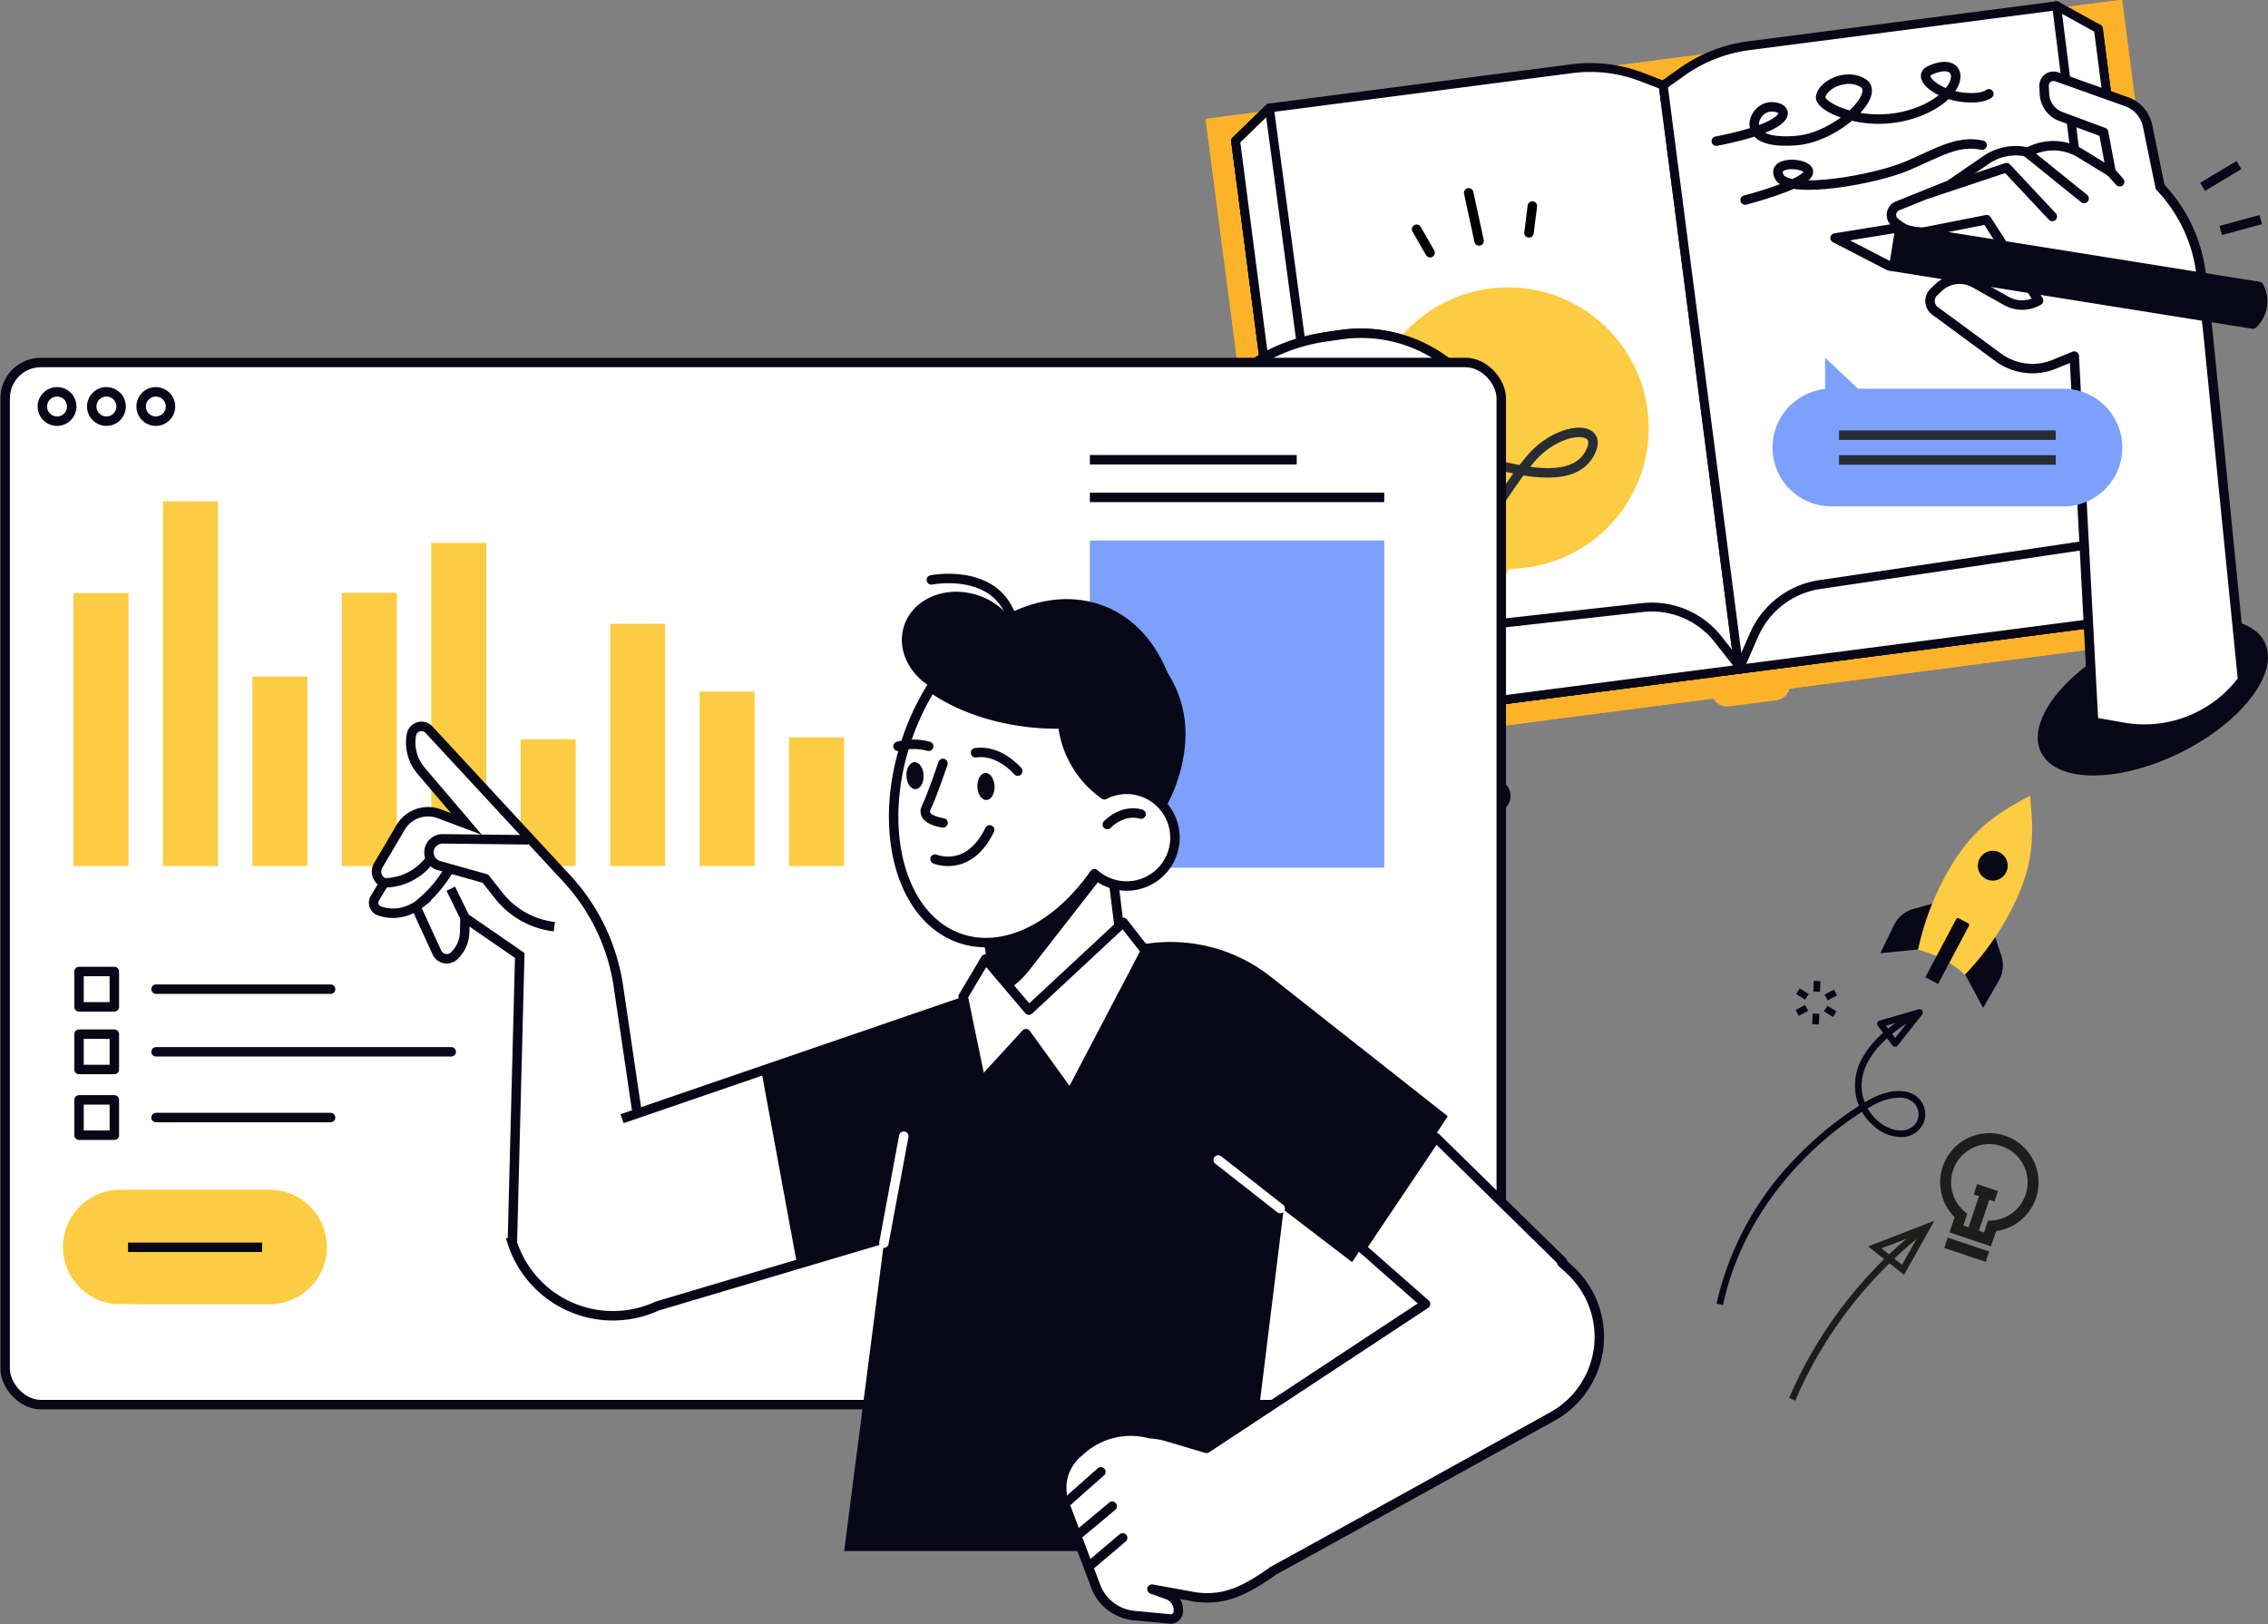 <svg xmlns="http://www.w3.org/2000/svg" xmlns:xlink="http://www.w3.org/1999/xlink" width="479.434" height="343.307" viewBox="0 0 479.434 343.307">
  <rect x="0" y="0" width="479.434" height="343.307" fill="#808080" stroke="none"/>
  <defs>
    <clipPath id="clip-path">
      <rect id="長方形_95" data-name="長方形 95" width="233.168" height="178.366" fill="none"/>
    </clipPath>
    <clipPath id="clip-path-2">
      <rect id="長方形_102" data-name="長方形 102" width="339.166" height="267.774" fill="none"/>
    </clipPath>
    <clipPath id="clip-path-3">
      <rect id="長方形_110" data-name="長方形 110" width="68.083" height="127.871" fill="none"/>
    </clipPath>
  </defs>
  <g id="グループ_181" data-name="グループ 181" transform="translate(-756.417 -9281.816)">
    <g id="グループ_109" data-name="グループ 109" transform="translate(1002.683 9281.816)">
      <g id="グループ_108" data-name="グループ 108" clip-path="url(#clip-path)">
        <path id="パス_685" data-name="パス 685" d="M158.764,152.4l-9.936,1.289a3.387,3.387,0,0,1-3.8-2.923L128.6,24.157a3.388,3.388,0,0,1,2.923-3.8l9.936-1.289a3.388,3.388,0,0,1,3.8,2.923L161.687,148.6a3.388,3.388,0,0,1-2.924,3.8" transform="translate(-29.551 -4.377)" fill="#fcb32a"/>
        <rect id="長方形_89" data-name="長方形 89" width="195.274" height="135.272" transform="matrix(0.992, -0.129, 0.129, 0.992, 8.597, 25.134)" fill="#fcb32a"/>
        <rect id="長方形_90" data-name="長方形 90" width="195.274" height="135.272" transform="matrix(0.992, -0.129, 0.129, 0.992, 8.597, 25.134)" fill="#fcb32a"/>
        <rect id="長方形_91" data-name="長方形 91" width="183.897" height="124.475" transform="translate(14.933 29.755) rotate(-7.395)" fill="#fff"/>
        <rect id="長方形_92" data-name="長方形 92" width="183.897" height="124.475" transform="translate(14.933 29.755) rotate(-7.395)" fill="none" stroke="#080717" stroke-linecap="round" stroke-linejoin="round" stroke-width="1.882"/>
        <path id="パス_686" data-name="パス 686" d="M35.41,157.454,19.389,34.014l7.143-6.936L90.44,18.783a30.416,30.416,0,0,1,14.813,1.766l4.518,1.734,16.021,123.44Z" transform="translate(-4.456 -4.259)" fill="#fff"/>
        <path id="パス_687" data-name="パス 687" d="M35.41,157.454,19.389,34.014l7.143-6.936L90.44,18.783a30.416,30.416,0,0,1,14.813,1.766l4.518,1.734,16.021,123.44Z" transform="translate(-4.456 -4.259)" fill="none" stroke="#080717" stroke-linecap="round" stroke-linejoin="round" stroke-width="1.882"/>
        <path id="パス_688" data-name="パス 688" d="M244.751,129.89,228.73,6.45l-8.818-4.864-65.039,8.441a31.392,31.392,0,0,0-14.125,5.522l-4,2.84,16.021,123.439Z" transform="translate(-31.43 -0.365)" fill="#fff"/>
        <path id="パス_689" data-name="パス 689" d="M244.751,129.89,228.73,6.45l-8.818-4.864-65.039,8.441a31.392,31.392,0,0,0-14.125,5.522l-4,2.84,16.021,123.439Z" transform="translate(-31.43 -0.365)" fill="none" stroke="#080717" stroke-linecap="round" stroke-linejoin="round" stroke-width="1.882"/>
        <path id="パス_690" data-name="パス 690" d="M131.093,179.69l-4.949-6.288a17.793,17.793,0,0,0-15.954-6.681l-63.722,7.1-6.277,17.669Z" transform="translate(-9.237 -38.293)" fill="#fff"/>
        <path id="パス_691" data-name="パス 691" d="M131.093,179.69l-4.949-6.288a17.793,17.793,0,0,0-15.954-6.681l-63.722,7.1-6.277,17.669Z" transform="translate(-9.237 -38.293)" fill="none" stroke="#080717" stroke-linecap="round" stroke-linejoin="round" stroke-width="1.882"/>
        <path id="パス_692" data-name="パス 692" d="M157.549,175.5l3.228-7.35a18.047,18.047,0,0,1,13.9-10.556l64.178-9.5,10.68,15.469Z" transform="translate(-36.211 -34.038)" fill="#fff"/>
        <path id="パス_693" data-name="パス 693" d="M157.549,175.5l3.228-7.35a18.047,18.047,0,0,1,13.9-10.556l64.178-9.5,10.68,15.469Z" transform="translate(-36.211 -34.038)" fill="none" stroke="#080717" stroke-linecap="round" stroke-linejoin="round" stroke-width="1.882"/>
        <path id="パス_694" data-name="パス 694" d="M41.687,142.336,26.532,29.629l-7.143,6.936L35.41,160Z" transform="translate(-4.456 -6.81)" fill="#fff"/>
        <path id="パス_695" data-name="パス 695" d="M41.687,142.336,26.532,29.629l-7.143,6.936L35.41,160Z" transform="translate(-4.456 -6.81)" fill="none" stroke="#080717" stroke-linecap="round" stroke-linejoin="round" stroke-width="1.882"/>
        <line id="線_120" data-name="線 120" x2="14.159" y2="112.836" transform="translate(188.482 1.221)" fill="#fff"/>
        <line id="線_121" data-name="線 121" x2="14.159" y2="112.836" transform="translate(188.482 1.221)" fill="none" stroke="#080717" stroke-linecap="round" stroke-linejoin="round" stroke-width="1.882"/>
        <path id="パス_696" data-name="パス 696" d="M287.524,174.774c3.195,6.474-4.8,16.944-17.846,23.383s-26.221,6.412-29.416-.063,4.8-16.944,17.847-23.383,26.22-6.411,29.415.063" transform="translate(-55.06 -39.049)" fill="#080717"/>
        <line id="線_122" data-name="線 122" x1="7.683" y2="4.61" transform="translate(219.338 34.889)" fill="none" stroke="#080717" stroke-miterlimit="10" stroke-width="2"/>
        <line id="線_123" data-name="線 123" x1="8.452" y2="2.305" transform="translate(223.179 46.414)" fill="none" stroke="#080717" stroke-miterlimit="10" stroke-width="2"/>
        <path id="パス_697" data-name="パス 697" d="M200.664,48.335,211.68,43.9l7.739-5.3a11.038,11.038,0,0,1,8.676-1.659l.156.035.572-.275a11.032,11.032,0,0,1,10.55.537l6.456,3.958-1.589-8.41-9.421-3.508a5.355,5.355,0,0,1-3.082-4.619L231.665,23a1.988,1.988,0,0,1,2.653-1.959L249.094,26.3a6.9,6.9,0,0,1,4.444,5.112l2.653,12.914a32.355,32.355,0,0,1,8.679,18.5l1.372,11.654,7.384,74.032a25.924,25.924,0,0,1-25.274,10.016l-6.231-1.1-4.08-77.351-4.233,1.731a12.187,12.187,0,0,1-11.84-1.463L208.62,70.53a2.612,2.612,0,0,1-.252-4l.966-.919a6.479,6.479,0,0,1,7.63-.957l6.73,3.768a6.826,6.826,0,0,0,6.774-.06l.033-.019-10.984-17.1-12.671,2.5a7.466,7.466,0,0,1-5.94-1.369l-.707-.534a2.032,2.032,0,0,1,.466-3.506" transform="translate(-45.827 -4.808)" fill="#fff"/>
        <path id="パス_698" data-name="パス 698" d="M200.664,48.335,211.68,43.9l7.739-5.3a11.038,11.038,0,0,1,8.676-1.659l.156.035.572-.275a11.032,11.032,0,0,1,10.55.537l6.456,3.958-1.589-8.41-9.421-3.508a5.355,5.355,0,0,1-3.082-4.619L231.665,23a1.988,1.988,0,0,1,2.653-1.959L249.094,26.3a6.9,6.9,0,0,1,4.444,5.112l2.653,12.914a32.355,32.355,0,0,1,8.679,18.5l1.372,11.654,7.384,74.032a25.924,25.924,0,0,1-25.274,10.016l-6.231-1.1-4.08-77.351-4.233,1.731a12.187,12.187,0,0,1-11.84-1.463L208.62,70.53a2.612,2.612,0,0,1-.252-4l.966-.919a6.479,6.479,0,0,1,7.63-.957l6.73,3.768a6.826,6.826,0,0,0,6.774-.06l.033-.019-10.984-17.1-12.671,2.5a7.466,7.466,0,0,1-5.94-1.369l-.707-.534A2.032,2.032,0,0,1,200.664,48.335Z" transform="translate(-45.827 -4.808)" fill="none" stroke="#080717" stroke-linecap="round" stroke-linejoin="round" stroke-width="2"/>
        <line id="線_124" data-name="線 124" x1="11.889" y1="9.594" transform="translate(182.41 32.368)" fill="none" stroke="#080717" stroke-linecap="round" stroke-linejoin="round" stroke-width="2"/>
        <line id="線_125" data-name="線 125" x1="1.815" y1="2.041" transform="translate(200 36.383)" fill="none" stroke="#080717" stroke-linecap="round" stroke-linejoin="round" stroke-width="2"/>
        <path id="パス_699" data-name="パス 699" d="M273.512,74.949,196.621,62.661l-12.692,2.047,11.422,5.9L272.242,82.9A6.586,6.586,0,0,0,273.512,74.949Z" transform="translate(-42.274 -14.402)" fill="#fff"/>
        <path id="パス_700" data-name="パス 700" d="M276.921,74.949,200.03,62.661l-1.271,7.948L275.651,82.9A6.586,6.586,0,0,0,276.921,74.949Z" transform="translate(-45.682 -14.402)" fill="#080717"/>
        <path id="パス_701" data-name="パス 701" d="M273.512,74.949,196.621,62.661l-12.692,2.047,11.422,5.9L272.242,82.9A6.586,6.586,0,0,0,273.512,74.949Z" transform="translate(-42.274 -14.402)" fill="none" stroke="#080717" stroke-linecap="round" stroke-linejoin="round" stroke-width="2"/>
        <path id="パス_702" data-name="パス 702" d="M235.75,56.341l-9.685-10.33L209.6,51.5" transform="translate(-48.174 -10.575)" fill="#fff"/>
        <path id="パス_703" data-name="パス 703" d="M235.75,56.341l-9.685-10.33L209.6,51.5" transform="translate(-48.174 -10.575)" fill="none" stroke="#080717" stroke-linecap="round" stroke-linejoin="round" stroke-width="2"/>
        <path id="パス_704" data-name="パス 704" d="M73.07,215.121c-.1,5.906-16.542,10.41-36.719,10.063S-.1,219.766,0,213.861s16.542-10.41,36.719-10.063,36.453,5.417,36.351,11.322" transform="translate(0 -46.836)" fill="#080717"/>
        <path id="パス_705" data-name="パス 705" d="M64.827,99.85l-.057-.042-13.234-6.67a55.79,55.79,0,0,0-6.657-1.211l-9.825-.39A38.674,38.674,0,0,0,13.427,102.4l-2.116,2.113-.1.11a33.19,33.19,0,0,0-6.383,28.088l12.549,55.727c.136.571,1.281.98,1.314.978a34.975,34.975,0,0,0,12.775,2.726c16.159.615,22.7-5.606,22.543-5.989l-18.7-52.231,16.545-11.58,8.538-2.5a4.342,4.342,0,0,0-1.512-8.174,10.574,10.574,0,0,0-3.118.136,121.884,121.884,0,0,1-14.06,2c0-.294-.065-2.368-.109-2.665l-2.852-5.688c-.062-.419-3.017-2.223-3.375-2.408l7.666-2.77,2.466.27a28.939,28.939,0,0,1,10.931,3.418c2.572,1.432,5.473,2.631,7.023,1.939a3.949,3.949,0,0,0,2.31-2.648,3.684,3.684,0,0,0-.94-3.4" transform="translate(-0.916 -21.038)" fill="#fff"/>
        <path id="パス_706" data-name="パス 706" d="M50.783,119.821s8.876.153,14.337-.9A9.4,9.4,0,0,1,67.9,118.8,3.074,3.074,0,0,1,69,124.6l-8.416,4.269L44.27,140.4,63.248,192.24" transform="translate(-10.175 -27.293)" fill="none" stroke="#080717" stroke-linecap="round" stroke-linejoin="round" stroke-width="2"/>
        <path id="パス_707" data-name="パス 707" d="M17.957,189.634,5.21,132.14a31.691,31.691,0,0,1,6.235-27.181l2.15-2.129A37.854,37.854,0,0,1,34.84,92.256l3.135-.451a30.4,30.4,0,0,1,23.172,6.231l2.9,2.292a2.418,2.418,0,0,1-.7,3.768,6.834,6.834,0,0,1-7.089-.528L49.6,98.8l-16.394,4.014" transform="translate(-1.005 -21.029)" fill="none" stroke="#080717" stroke-linecap="round" stroke-linejoin="round" stroke-width="2"/>
        <path id="パス_708" data-name="パス 708" d="M30.817,104.821l8.979,1.031a8.147,8.147,0,0,1,7.126,6.892l.281,1.887A4.807,4.807,0,0,1,41.255,120l-.209-.054" transform="translate(-7.083 -24.092)" fill="none" stroke="#080717" stroke-linecap="round" stroke-linejoin="round" stroke-width="2"/>
        <path id="パス_709" data-name="パス 709" d="M24.233,111.84l8.272,1.189a7.968,7.968,0,0,1,6.746,6.712l.258,1.734a5.789,5.789,0,0,1-1.466,4.773,4.194,4.194,0,0,1-3.98,1.258l-1.929-.421" transform="translate(-5.57 -25.705)" fill="none" stroke="#080717" stroke-linecap="round" stroke-linejoin="round" stroke-width="2"/>
        <path id="パス_710" data-name="パス 710" d="M19.252,120.308l7.976,1.7a3.213,3.213,0,0,1,2.725,2.707l.7,4.694a6.924,6.924,0,0,1-1.754,5.711,3.713,3.713,0,0,1-3.113,1.179l-3.351-.346a3.213,3.213,0,0,1-2.806-2.5l0-.012a3.214,3.214,0,0,1,3.192-3.913" transform="translate(-4.425 -27.651)" fill="none" stroke="#080717" stroke-linecap="round" stroke-linejoin="round" stroke-width="2"/>
        <path id="パス_711" data-name="パス 711" d="M58.915,93.982a29.748,29.748,0,1,1,26.132,44.391L79.4,148.333,53.522,133.666l5.645-9.96a29.712,29.712,0,0,1-.252-29.724" transform="translate(-12.301 -18.133)" fill="#fccc42"/>
        <path id="パス_712" data-name="パス 712" d="M73.851,149.523s13.515-23.75,19.444-29.611c5.728-5.664,13.686-5.832,11.854-.957-2.571,6.844-12.05,5.363-19.159,3.587-9.458-2.364-13.626-13.921-10.916-17,1.932-2.2,11.212-.773,2.918,16.407-4.475,9.268-13.033,23.042-13.033,23.042" transform="translate(-14.93 -24.075)" fill="none" stroke="#282d33" stroke-width="2"/>
        <path id="パス_713" data-name="パス 713" d="M45.5,171.682l15.769,8.936a5.735,5.735,0,0,0,7.817-2.162l7.8-13.77L51.14,150.1l-7.8,13.77a5.735,5.735,0,0,0,2.162,7.817" transform="translate(-9.789 -34.497)" fill="#080717"/>
        <rect id="長方形_93" data-name="長方形 93" width="3.201" height="32.129" transform="matrix(0.493, -0.87, 0.87, 0.493, 35.455, 122.552)" fill="#080717"/>
        <rect id="長方形_94" data-name="長方形 94" width="3.201" height="32.129" transform="translate(38.7 117.29) rotate(-60.46)" fill="#080717"/>
        <path id="パス_714" data-name="パス 714" d="M43.756,92.247l3.373-.485a29.835,29.835,0,0,1,22.744,6.116l3.091,2.441a2.419,2.419,0,0,1-.7,3.769,6.834,6.834,0,0,1-7.089-.528,17.826,17.826,0,0,0-14.617-2.82l-7.4,1.9" transform="translate(-9.92 -21.02)" fill="#fff"/>
        <path id="パス_715" data-name="パス 715" d="M43.756,92.247l3.373-.485a29.835,29.835,0,0,1,22.744,6.116l3.091,2.441a2.419,2.419,0,0,1-.7,3.769,6.834,6.834,0,0,1-7.089-.528,17.826,17.826,0,0,0-14.617-2.82l-7.4,1.9" transform="translate(-9.92 -21.02)" fill="none" stroke="#080717" stroke-linecap="round" stroke-linejoin="round" stroke-width="2"/>
        <path id="パス_716" data-name="パス 716" d="M228.26,129.6H179.176a12.435,12.435,0,0,1-1.309-24.8V98.19l6.967,6.545H228.26a12.434,12.434,0,1,1,0,24.869" transform="translate(-38.324 -22.568)" fill="#7ca0fc"/>
        <line id="線_126" data-name="線 126" x2="45.811" transform="translate(142.489 97.219)" fill="none" stroke="#282d33" stroke-width="2.011"/>
        <line id="線_127" data-name="線 127" x2="45.811" transform="translate(142.489 91.984)" fill="none" stroke="#282d33" stroke-width="2.011"/>
        <path id="パス_717" data-name="パス 717" d="M208.94,24.033s-1.479,1.342-6.231.626-9.153-4.261-6.157-5.608c7.416-3.334,7.784,4.949-2.692,8.853s-20.616-.97-20.476-3.121c.166-2.518,5.33-5.213,8.887-3.074,4.062,2.443-5.651,11.535-14,12.2s-8.969-2.241-8.923-3.671a3.913,3.913,0,0,1,3.152-3.429c3.944-.376,6.81,3.708-11.174,7.231" transform="translate(-34.781 -4.201)" fill="none" stroke="#080717" stroke-linecap="round" stroke-linejoin="round" stroke-width="2"/>
        <path id="パス_718" data-name="パス 718" d="M159.229,51.373s11.574-2.985,13.207-5.44-8.073-3.312-5.98.531,20.423.542,27.1-2.338,10.567-5.44,15.768-4.371" transform="translate(-36.597 -9.08)" fill="none" stroke="#080717" stroke-linecap="round" stroke-linejoin="round" stroke-width="2"/>
        <line id="線_128" data-name="線 128" x1="2.197" y1="10.169" transform="translate(64.202 40.757)" fill="none" stroke="#000" stroke-linecap="round" stroke-linejoin="round" stroke-width="2"/>
        <line id="線_129" data-name="線 129" x1="2.846" y1="4.961" transform="translate(53.194 48.456)" fill="none" stroke="#000" stroke-linecap="round" stroke-linejoin="round" stroke-width="2"/>
        <line id="線_130" data-name="線 130" y1="5.675" x2="0.713" transform="translate(76.947 43.55)" fill="none" stroke="#000" stroke-linecap="round" stroke-linejoin="round" stroke-width="2"/>
      </g>
    </g>
    <g id="グループ_112" data-name="グループ 112" transform="translate(756.417 9357.35)">
      <g id="グループ_111" data-name="グループ 111" clip-path="url(#clip-path-2)">
        <path id="パス_720" data-name="パス 720" d="M309.029,221.284H9.236A8.236,8.236,0,0,1,1,213.048V9.236A8.236,8.236,0,0,1,9.236,1H309.029a8.236,8.236,0,0,1,8.236,8.236V213.048a8.236,8.236,0,0,1-8.236,8.236" transform="translate(0.088 0.088)" fill="#fff"/>
        <rect id="長方形_97" data-name="長方形 97" width="316.265" height="220.284" rx="7.57" transform="translate(1.088 1.088)" fill="none" stroke="#080717" stroke-linecap="round" stroke-linejoin="round" stroke-width="2"/>
        <path id="パス_721" data-name="パス 721" d="M14.435,9.8a3.1,3.1,0,1,1-3.1-3.1A3.1,3.1,0,0,1,14.435,9.8Z" transform="translate(0.724 0.59)" fill="none" stroke="#080717" stroke-linecap="round" stroke-linejoin="round" stroke-width="2"/>
        <path id="パス_722" data-name="パス 722" d="M24.031,9.8a3.1,3.1,0,1,1-3.1-3.1A3.1,3.1,0,0,1,24.031,9.8Z" transform="translate(1.568 0.59)" fill="none" stroke="#080717" stroke-linecap="round" stroke-linejoin="round" stroke-width="2"/>
        <path id="パス_723" data-name="パス 723" d="M33.628,9.8a3.1,3.1,0,1,1-3.1-3.1A3.1,3.1,0,0,1,33.628,9.8Z" transform="translate(2.412 0.59)" fill="none" stroke="#080717" stroke-linecap="round" stroke-linejoin="round" stroke-width="2"/>
        <rect id="長方形_98" data-name="長方形 98" width="62.228" height="69.171" transform="translate(230.389 38.714)" fill="#7ca0fc"/>
        <line id="線_131" data-name="線 131" x2="62.228" transform="translate(230.389 29.6)" fill="none" stroke="#080717" stroke-linejoin="round" stroke-width="2"/>
        <line id="線_132" data-name="線 132" x2="43.732" transform="translate(230.389 21.646)" fill="none" stroke="#080717" stroke-linejoin="round" stroke-width="2"/>
        <path id="パス_724" data-name="パス 724" d="M55.913,161.727H24.39a12.1,12.1,0,0,0-1.274,24.138l6.781.067H55.913a12.1,12.1,0,0,0,0-24.205" transform="translate(1.081 14.227)" fill="#fccc42"/>
        <line id="線_133" data-name="線 133" x2="28.338" transform="translate(27.064 188.114)" fill="none" stroke="#080717" stroke-linejoin="round" stroke-width="2"/>
        <path id="パス_725" data-name="パス 725" d="M14.277,103.494H25.908V45.8H14.277Z" transform="translate(1.256 4.029)" fill="#fccc42"/>
        <path id="パス_726" data-name="パス 726" d="M31.656,105.061H43.287V27.993H31.656Z" transform="translate(2.785 2.462)" fill="#fccc42"/>
        <path id="パス_727" data-name="パス 727" d="M49.035,102.069H60.666V62H49.035Z" transform="translate(4.313 5.454)" fill="#fccc42"/>
        <path id="パス_728" data-name="パス 728" d="M66.415,103.5H78.046V45.74H66.415Z" transform="translate(5.842 4.024)" fill="#fccc42"/>
        <path id="パス_729" data-name="パス 729" d="M83.794,104.351H95.425V36.061H83.794Z" transform="translate(7.371 3.172)" fill="#fccc42"/>
        <path id="パス_730" data-name="パス 730" d="M101.173,101H112.8V74.2H101.173Z" transform="translate(8.9 6.527)" fill="#fccc42"/>
        <path id="パス_731" data-name="パス 731" d="M118.552,102.969h11.631V51.778H118.552Z" transform="translate(10.429 4.555)" fill="#fccc42"/>
        <path id="パス_732" data-name="パス 732" d="M135.931,101.811h11.631V64.941H135.931Z" transform="translate(11.958 5.713)" fill="#fccc42"/>
        <path id="パス_733" data-name="パス 733" d="M153.31,73.845v27.182h11.631V73.845Z" transform="translate(13.486 6.496)" fill="#fccc42"/>
        <rect id="長方形_99" data-name="長方形 99" width="7.469" height="7.469" transform="translate(16.702 129.82)" fill="none" stroke="#080717" stroke-linecap="round" stroke-linejoin="round" stroke-width="2"/>
        <line id="線_134" data-name="線 134" x2="36.903" transform="translate(32.982 133.553)" fill="none" stroke="#080717" stroke-linecap="round" stroke-linejoin="round" stroke-width="2"/>
        <rect id="長方形_100" data-name="長方形 100" width="7.469" height="7.469" transform="translate(16.702 143.06)" fill="none" stroke="#080717" stroke-linecap="round" stroke-linejoin="round" stroke-width="2"/>
        <line id="線_135" data-name="線 135" x2="62.401" transform="translate(32.982 146.794)" fill="none" stroke="#080717" stroke-linecap="round" stroke-linejoin="round" stroke-width="2"/>
        <rect id="長方形_101" data-name="長方形 101" width="7.469" height="7.469" transform="translate(16.702 156.953)" fill="none" stroke="#080717" stroke-linecap="round" stroke-linejoin="round" stroke-width="2"/>
        <line id="線_136" data-name="線 136" x2="36.903" transform="translate(32.982 160.688)" fill="none" stroke="#080717" stroke-linecap="round" stroke-linejoin="round" stroke-width="2"/>
        <path id="パス_734" data-name="パス 734" d="M128.188,152.678,124.333,126.6a42.634,42.634,0,0,0-10.892-22.73L84.29,72.386a2.157,2.157,0,0,0-3.7,1.074,9.165,9.165,0,0,0,2.036,7.609l9.585,11.253L81.166,88.18l-7.607,12.914a2.557,2.557,0,0,0,1.26,3.675l-1.958,3.242a1.843,1.843,0,0,0,.965,2.693,8.654,8.654,0,0,0,6.57-.334l1.143-.54L85.98,119.5a2.27,2.27,0,0,0,3.648.678l.082-.078a7.05,7.05,0,0,0,2.124-4.873l.074-3.088,11.575,7.979-1.563,60.764a22.375,22.375,0,0,0,30.626,13.343L200.5,173.559l-1.142-43.869-74.245,24.93" transform="translate(6.386 6.307)" fill="#fff"/>
        <path id="パス_735" data-name="パス 735" d="M128.188,152.678,124.333,126.6a42.634,42.634,0,0,0-10.892-22.73L84.29,72.386a2.157,2.157,0,0,0-3.7,1.074,9.165,9.165,0,0,0,2.036,7.609l9.585,11.253L86.47,90.17a6.745,6.745,0,0,0-8.179,2.892l-4.732,8.032a2.557,2.557,0,0,0,1.26,3.675l-1.958,3.242a1.843,1.843,0,0,0,.965,2.693,8.654,8.654,0,0,0,6.57-.334l1.143-.54L85.98,119.5a2.27,2.27,0,0,0,3.648.678l.082-.078a7.05,7.05,0,0,0,2.124-4.873l.074-3.088,11.575,7.979-1.563,60.764a22.375,22.375,0,0,0,30.626,13.343l73-21.683-4.977-43.8L125.112,154.62" transform="translate(6.386 6.307)" fill="none" stroke="#080717" stroke-miterlimit="10" stroke-width="2"/>
        <path id="パス_736" data-name="パス 736" d="M104.326,93.752l-17.992-.2a2.877,2.877,0,0,0-.891,5.644l9.83,2.766,2.828,3.586a17.571,17.571,0,0,0,11.221,6.5l.53.078" transform="translate(7.332 8.229)" fill="none" stroke="#080717" stroke-miterlimit="10" stroke-width="2"/>
        <path id="パス_737" data-name="パス 737" d="M74.639,102.477h0a12.036,12.036,0,0,0,8.937-4l.642-.716" transform="translate(6.566 8.6)" fill="none" stroke="#080717" stroke-miterlimit="10" stroke-width="2"/>
        <path id="パス_738" data-name="パス 738" d="M80.816,107.393l.393-.307A26.291,26.291,0,0,0,87.865,99.4" transform="translate(7.109 8.744)" fill="none" stroke="#080717" stroke-miterlimit="10" stroke-width="2"/>
        <line id="線_137" data-name="線 137" x2="2.998" y2="6.135" transform="translate(95.295 112.312)" fill="none" stroke="#080717" stroke-miterlimit="10" stroke-width="2"/>
        <path id="パス_739" data-name="パス 739" d="M147.815,140.136l7.53,40.831,18.5-3.728-8.4,65.089h83.989l8.908-72.144,14.483,11.08,20.208-30.847-37.412-29.488a34.207,34.207,0,0,0-31.81-5.648Z" transform="translate(13.003 9.992)" fill="#080717"/>
        <line id="線_138" data-name="線 138" x2="13.092" y2="10.264" transform="translate(257.527 169.657)" fill="none" stroke="#fff" stroke-linecap="round" stroke-linejoin="round" stroke-width="2"/>
        <path id="パス_740" data-name="パス 740" d="M210.391,217.636a15.793,15.793,0,0,1,14.548-3.459,17.689,17.689,0,0,1,3.867.694l8.092,2.409,46.3-30.517L269.687,174.9l15.681-23.337,26.785,26.261-.16.171,1.648,1.5a19.238,19.238,0,0,1-3.627,31.056c-22.916,12.693-54.94,30.416-59.166,32.679l-.095.134c-5.582,3.86-9.922,6.191-16.19,5.342l-9.2-1.667,3.318,1.19a3.431,3.431,0,0,1,2.226,3.78,1.6,1.6,0,0,1-1.727,1.333l-7.924-.75a9.654,9.654,0,0,1-7.776-6.162l-6.569-17.411a9.652,9.652,0,0,1,2.615-10.619Z" transform="translate(18.147 13.333)" fill="#fff"/>
        <path id="パス_741" data-name="パス 741" d="M210.391,217.636a15.793,15.793,0,0,1,14.548-3.459,17.689,17.689,0,0,1,3.867.694l8.092,2.409,46.3-30.517L269.687,174.9l15.681-23.337,26.785,26.261-.16.171,1.648,1.5a19.238,19.238,0,0,1-3.627,31.056c-22.916,12.693-54.94,30.416-59.166,32.679l-.095.134c-5.582,3.86-9.922,6.191-16.19,5.342l-9.2-1.667,3.318,1.19a3.431,3.431,0,0,1,2.226,3.78,1.6,1.6,0,0,1-1.727,1.333l-7.924-.75a9.654,9.654,0,0,1-7.776-6.162l-6.569-17.411a9.652,9.652,0,0,1,2.615-10.619Z" transform="translate(18.147 13.333)" fill="none" stroke="#080717" stroke-linecap="round" stroke-linejoin="round" stroke-width="2"/>
        <line id="線_139" data-name="線 139" x1="7.657" y2="6.78" transform="translate(225.058 235.575)" fill="none" stroke="#080717" stroke-linecap="round" stroke-linejoin="round" stroke-width="2"/>
        <line id="線_140" data-name="線 140" x1="7.323" y2="6.12" transform="translate(227.785 242.845)" fill="none" stroke="#080717" stroke-linecap="round" stroke-linejoin="round" stroke-width="2"/>
        <line id="線_141" data-name="線 141" x1="6.983" y2="5.919" transform="translate(230.337 249.535)" fill="none" stroke="#080717" stroke-linecap="round" stroke-linejoin="round" stroke-width="2"/>
        <path id="パス_742" data-name="パス 742" d="M218.048,98.416l1.7,13.824,5.743,4.375-10.329,13.247a12.119,12.119,0,0,1-21.517-5.5L192,114.311Z" transform="translate(16.89 8.657)" fill="#fff"/>
        <path id="パス_743" data-name="パス 743" d="M218.048,98.416l1.7,13.824,5.743,4.375-10.329,13.247a12.119,12.119,0,0,1-21.517-5.5L192,114.311Z" transform="translate(16.89 8.657)" fill="none" stroke="#080717" stroke-linecap="round" stroke-linejoin="round" stroke-width="2"/>
        <path id="パス_744" data-name="パス 744" d="M193.641,124.285a12.779,12.779,0,0,0,.45,1.869,19.1,19.1,0,0,0,6.715-5.492l16.277-20.875-.629-.479L192,114.233Z" transform="translate(16.89 8.736)" fill="#080717"/>
        <path id="パス_745" data-name="パス 745" d="M222.6,53.657c-8.869-6.411-21.869-5.96-24.46-2.51a13.855,13.855,0,0,0-6.718-4.823c-6.645-2.259-13.655.531-15.658,6.231-1.734,4.937.862,10.435,5.907,13.286a51.656,51.656,0,0,0-5.223,10.748c-5.5,15.641,19.554,25.556,24.345,27.185,12.96,4.405,27.49-3.475,32.453-17.6S233.309,61.4,222.6,53.657" transform="translate(15.414 4.006)" fill="#080717"/>
        <path id="パス_746" data-name="パス 746" d="M219.181,56.736c-3.894.145-7.223,1.306-9.472,3.574-6.346,6.4-4.1,24.159,9.917,29.381.874.326,1.919.211,2.675.729,4.466-12.812,2.952-25.547-3.12-33.683" transform="translate(18.151 4.991)" fill="#080717"/>
        <path id="パス_747" data-name="パス 747" d="M180.651,65.452c5.028,3.709,12.214,6.5,20.4,7.516,13.774,1.7,26.022-2.18,30.4-8.979-2.677-7.73-7.844-13.6-15.014-15.945-12.252-4.009-26.625,3.5-35.784,17.409" transform="translate(15.891 4.132)" fill="#080717"/>
        <path id="パス_748" data-name="パス 748" d="M229.867,95.4a10.22,10.22,0,1,1-8.891-11.4,10.221,10.221,0,0,1,8.891,11.4" transform="translate(18.429 7.383)" fill="#fff"/>
        <path id="パス_749" data-name="パス 749" d="M224.131,85.749a10.169,10.169,0,0,0-5.939,1.063,21.033,21.033,0,0,1-8.828-14.976,51.9,51.9,0,0,1-7.692-.381c-8.026-.991-15.082-3.7-20.093-7.3A52.908,52.908,0,0,0,176.531,74.8c-6.566,19-1.59,37.961,11.115,42.351,9.516,3.289,20.668-2.532,28.426-13.645a10.219,10.219,0,1,0,8.059-17.762" transform="translate(15.274 5.644)" fill="#fff"/>
        <path id="パス_750" data-name="パス 750" d="M224.131,85.749a10.169,10.169,0,0,0-5.939,1.063,21.033,21.033,0,0,1-8.828-14.976,51.9,51.9,0,0,1-7.692-.381c-8.026-.991-15.082-3.7-20.093-7.3A52.908,52.908,0,0,0,176.531,74.8c-6.566,19-1.59,37.961,11.115,42.351,9.516,3.289,20.668-2.532,28.426-13.645a10.219,10.219,0,1,0,8.059-17.762Z" transform="translate(15.274 5.644)" fill="none" stroke="#080717" stroke-linecap="round" stroke-linejoin="round" stroke-width="2"/>
        <path id="パス_751" data-name="パス 751" d="M180.963,43.264s13.2-2.644,16.887,7.708" transform="translate(15.919 3.779)" fill="none" stroke="#080717" stroke-linecap="round" stroke-linejoin="round" stroke-width="2"/>
        <path id="パス_752" data-name="パス 752" d="M176.12,81.576c.064,1.578.93,2.822,1.933,2.782s1.766-1.352,1.7-2.93-.93-2.823-1.933-2.782-1.766,1.352-1.7,2.93" transform="translate(15.493 6.918)" fill="#080717"/>
        <path id="パス_753" data-name="パス 753" d="M180.961,75.6a12.716,12.716,0,0,0-6.478,0" transform="translate(15.349 6.613)" fill="none" stroke="#080717" stroke-linecap="round" stroke-linejoin="round" stroke-width="2"/>
        <path id="パス_754" data-name="パス 754" d="M189.9,83.679c.064,1.578.93,2.822,1.933,2.782s1.766-1.352,1.7-2.93-.93-2.823-1.934-2.782-1.765,1.352-1.7,2.93" transform="translate(16.705 7.103)" fill="#080717"/>
        <path id="パス_755" data-name="パス 755" d="M198.465,80.715s-3.857-4.631-8.92-3.884" transform="translate(16.674 6.751)" fill="none" stroke="#080717" stroke-linecap="round" stroke-linejoin="round" stroke-width="2"/>
        <path id="パス_756" data-name="パス 756" d="M183.521,78.893s-2.386,7.072-3.5,9.255c-1.382,2.709,3.517,3.314,3.517,3.314" transform="translate(15.814 6.94)" fill="none" stroke="#080717" stroke-linecap="round" stroke-linejoin="round" stroke-width="2"/>
        <path id="パス_757" data-name="パス 757" d="M181.668,97.976s7.1,3.054,11.559-6.171" transform="translate(15.981 8.076)" fill="none" stroke="#080717" stroke-linecap="round" stroke-linejoin="round" stroke-width="2"/>
        <path id="パス_758" data-name="パス 758" d="M215.153,90.961s3.1-3.348,7.131-2.2" transform="translate(18.926 7.787)" fill="none" stroke="#080717" stroke-linecap="round" stroke-linejoin="round" stroke-width="2"/>
        <path id="パス_759" data-name="パス 759" d="M187.146,125.461l3.768,18.21,9.507-10.372,9.333,12.922,15.942-30.4-4.717-6.047-19.945,18.553-9.174-10.8Z" transform="translate(16.463 9.657)" fill="#fff"/>
        <path id="パス_760" data-name="パス 760" d="M187.146,125.461l3.768,18.21,9.507-10.372,9.333,12.922,15.942-30.4-4.717-6.047-19.945,18.553-9.174-10.8Z" transform="translate(16.463 9.657)" fill="none" stroke="#080717" stroke-linecap="round" stroke-linejoin="round" stroke-width="2"/>
        <line id="線_142" data-name="線 142" x1="4.205" y2="22.6" transform="translate(186.846 164.631)" fill="none" stroke="#fff" stroke-linecap="round" stroke-linejoin="round" stroke-width="2"/>
      </g>
    </g>
    <g id="グループ_114" data-name="グループ 114" transform="translate(1119.267 9450)">
      <g id="グループ_113" data-name="グループ 113" clip-path="url(#clip-path-3)">
        <path id="パス_761" data-name="パス 761" d="M38.59,151.312l4.076,7.566,3.281-5.674a6.628,6.628,0,0,0,.549-5.418l-2.03-6.077Z" transform="translate(13.703 -114.013)" fill="#080717"/>
        <path id="パス_762" data-name="パス 762" d="M112.065,123.886l-8.552.853,2.868-5.894a6.628,6.628,0,0,1,4.184-3.485l6.173-1.716Z" transform="translate(-68.887 -91.433)" fill="#080717"/>
        <path id="パス_763" data-name="パス 763" d="M12.255,34.575a22.7,22.7,0,0,0-5.293-1.992,57.857,57.857,0,0,1,5.571-15.216C17.756,7.543,22.963,4.135,30.636,0c.865,8.674.951,14.9-4.272,24.721a57.855,57.855,0,0,1-9.5,13.128,22.7,22.7,0,0,0-4.611-3.274" transform="translate(35.64)" fill="#fccc42"/>
        <path id="パス_764" data-name="パス 764" d="M82.061,132.438l2.02,1.074a.378.378,0,0,1,.157.511L77.7,146.319l-2.688-1.429,6.536-12.295a.378.378,0,0,1,.511-.156" transform="translate(-30.86 -106.519)" fill="#080717"/>
        <path id="パス_765" data-name="パス 765" d="M33.763,61.3a3.15,3.15,0,1,0,4.26-1.3,3.15,3.15,0,0,0-4.26,1.3" transform="translate(21.862 -47.977)" fill="#080717"/>
        <path id="パス_766" data-name="パス 766" d="M123.94,293.779c3.05-14.3,11.057-24.74,17.237-30.983a68.988,68.988,0,0,1,12.134-9.849,11.628,11.628,0,0,0,2.748,3.217,8.638,8.638,0,0,0,5.645,2.11A5.012,5.012,0,0,0,166.4,255.1a4.75,4.75,0,0,0-1.2-5.112c-1.961-1.839-5.269-1.928-9.077-.246a23.755,23.755,0,0,0-2.22,1.184,9.9,9.9,0,0,1-.322-.962c-1.676-6.031,2.737-12.372,12.106-17.4l-.667-1.244c-5.435,2.916-9.257,6.206-11.358,9.78a11.745,11.745,0,0,0-1.44,9.239,11.06,11.06,0,0,0,.463,1.327,72.048,72.048,0,0,0-12.5,10.134,64.415,64.415,0,0,0-17.615,31.681Zm37.18-43.832a4.406,4.406,0,0,1,3.105,1.07,3.341,3.341,0,0,1,.845,3.6,3.6,3.6,0,0,1-3.437,2.251c-2.377.125-5.421-1.666-7.122-4.649,1.354-.8,2.151-1.173,2.173-1.183a11.251,11.251,0,0,1,4.436-1.086" transform="translate(-122.56 -186.113)" fill="#080717"/>
        <path id="パス_767" data-name="パス 767" d="M128.956,238.892a.706.706,0,0,0,.553-.267l5.168-6.523a.706.706,0,0,0-.749-1.116l-8.248,2.383a.706.706,0,0,0-.37,1.1l3.08,4.14a.707.707,0,0,0,.555.285Zm3.246-5.939-3.228,4.075-1.924-2.586Z" transform="translate(-91.21 -185.819)" fill="#080717"/>
        <rect id="長方形_103" data-name="長方形 103" width="1.411" height="2.253" transform="matrix(-0.47, -0.882, 0.882, -0.47, 23.497, 43.284)" fill="#080717"/>
        <rect id="長方形_104" data-name="長方形 104" width="1.411" height="2.253" transform="matrix(-0.47, -0.882, 0.882, -0.47, 17.387, 46.541)" fill="#080717"/>
        <rect id="長方形_105" data-name="長方形 105" width="2.253" height="1.411" transform="matrix(-0.849, -0.529, 0.529, -0.849, 24.624, 46.786)" fill="#080717"/>
        <rect id="長方形_106" data-name="長方形 106" width="2.253" height="1.411" transform="translate(18.749 43.123) rotate(-148.058)" fill="#080717"/>
        <rect id="長方形_107" data-name="長方形 107" width="1.411" height="2.253" transform="translate(21.889 41.45) rotate(-178.056)" fill="#080717"/>
        <rect id="長方形_108" data-name="長方形 108" width="1.411" height="2.253" transform="translate(21.654 48.369) rotate(-178.056)" fill="#080717"/>
        <rect id="長方形_109" data-name="長方形 109" width="9.245" height="2.311" transform="translate(56.92 98.549) rotate(-161.457)" fill="#1d1d1b"/>
        <path id="パス_768" data-name="パス 768" d="M11.825,385.72l-1.08,3.221L1.98,386l1.08-3.221a10.4,10.4,0,1,1,8.765,2.94m1.152-17.969a8.087,8.087,0,0,0-7.831,13.812l.59.507-.831,2.476,1.1.368,2.2-6.573-1.1-.368.735-2.191,4.382,1.47-.735,2.191-1.1-.367-2.2,6.573,1.1.367.831-2.476.777-.048a8.087,8.087,0,0,0,2.081-15.74" transform="translate(47.277 -293.679)" fill="#1d1d1b"/>
        <path id="パス_769" data-name="パス 769" d="M121.739,501.645a90.55,90.55,0,0,1,27.9-35.952l-.854-1.123a91.982,91.982,0,0,0-28.341,36.52Z" transform="translate(-105.092 -373.774)" fill="#1d1d1b"/>
        <path id="パス_770" data-name="パス 770" d="M120.213,471.165l6.424-11.431-14.017,5.428Zm3.268-8.7-3.689,6.564-4.359-3.447Z" transform="translate(-80.564 -369.883)" fill="#1d1d1b"/>
      </g>
    </g>
  </g>
</svg>
